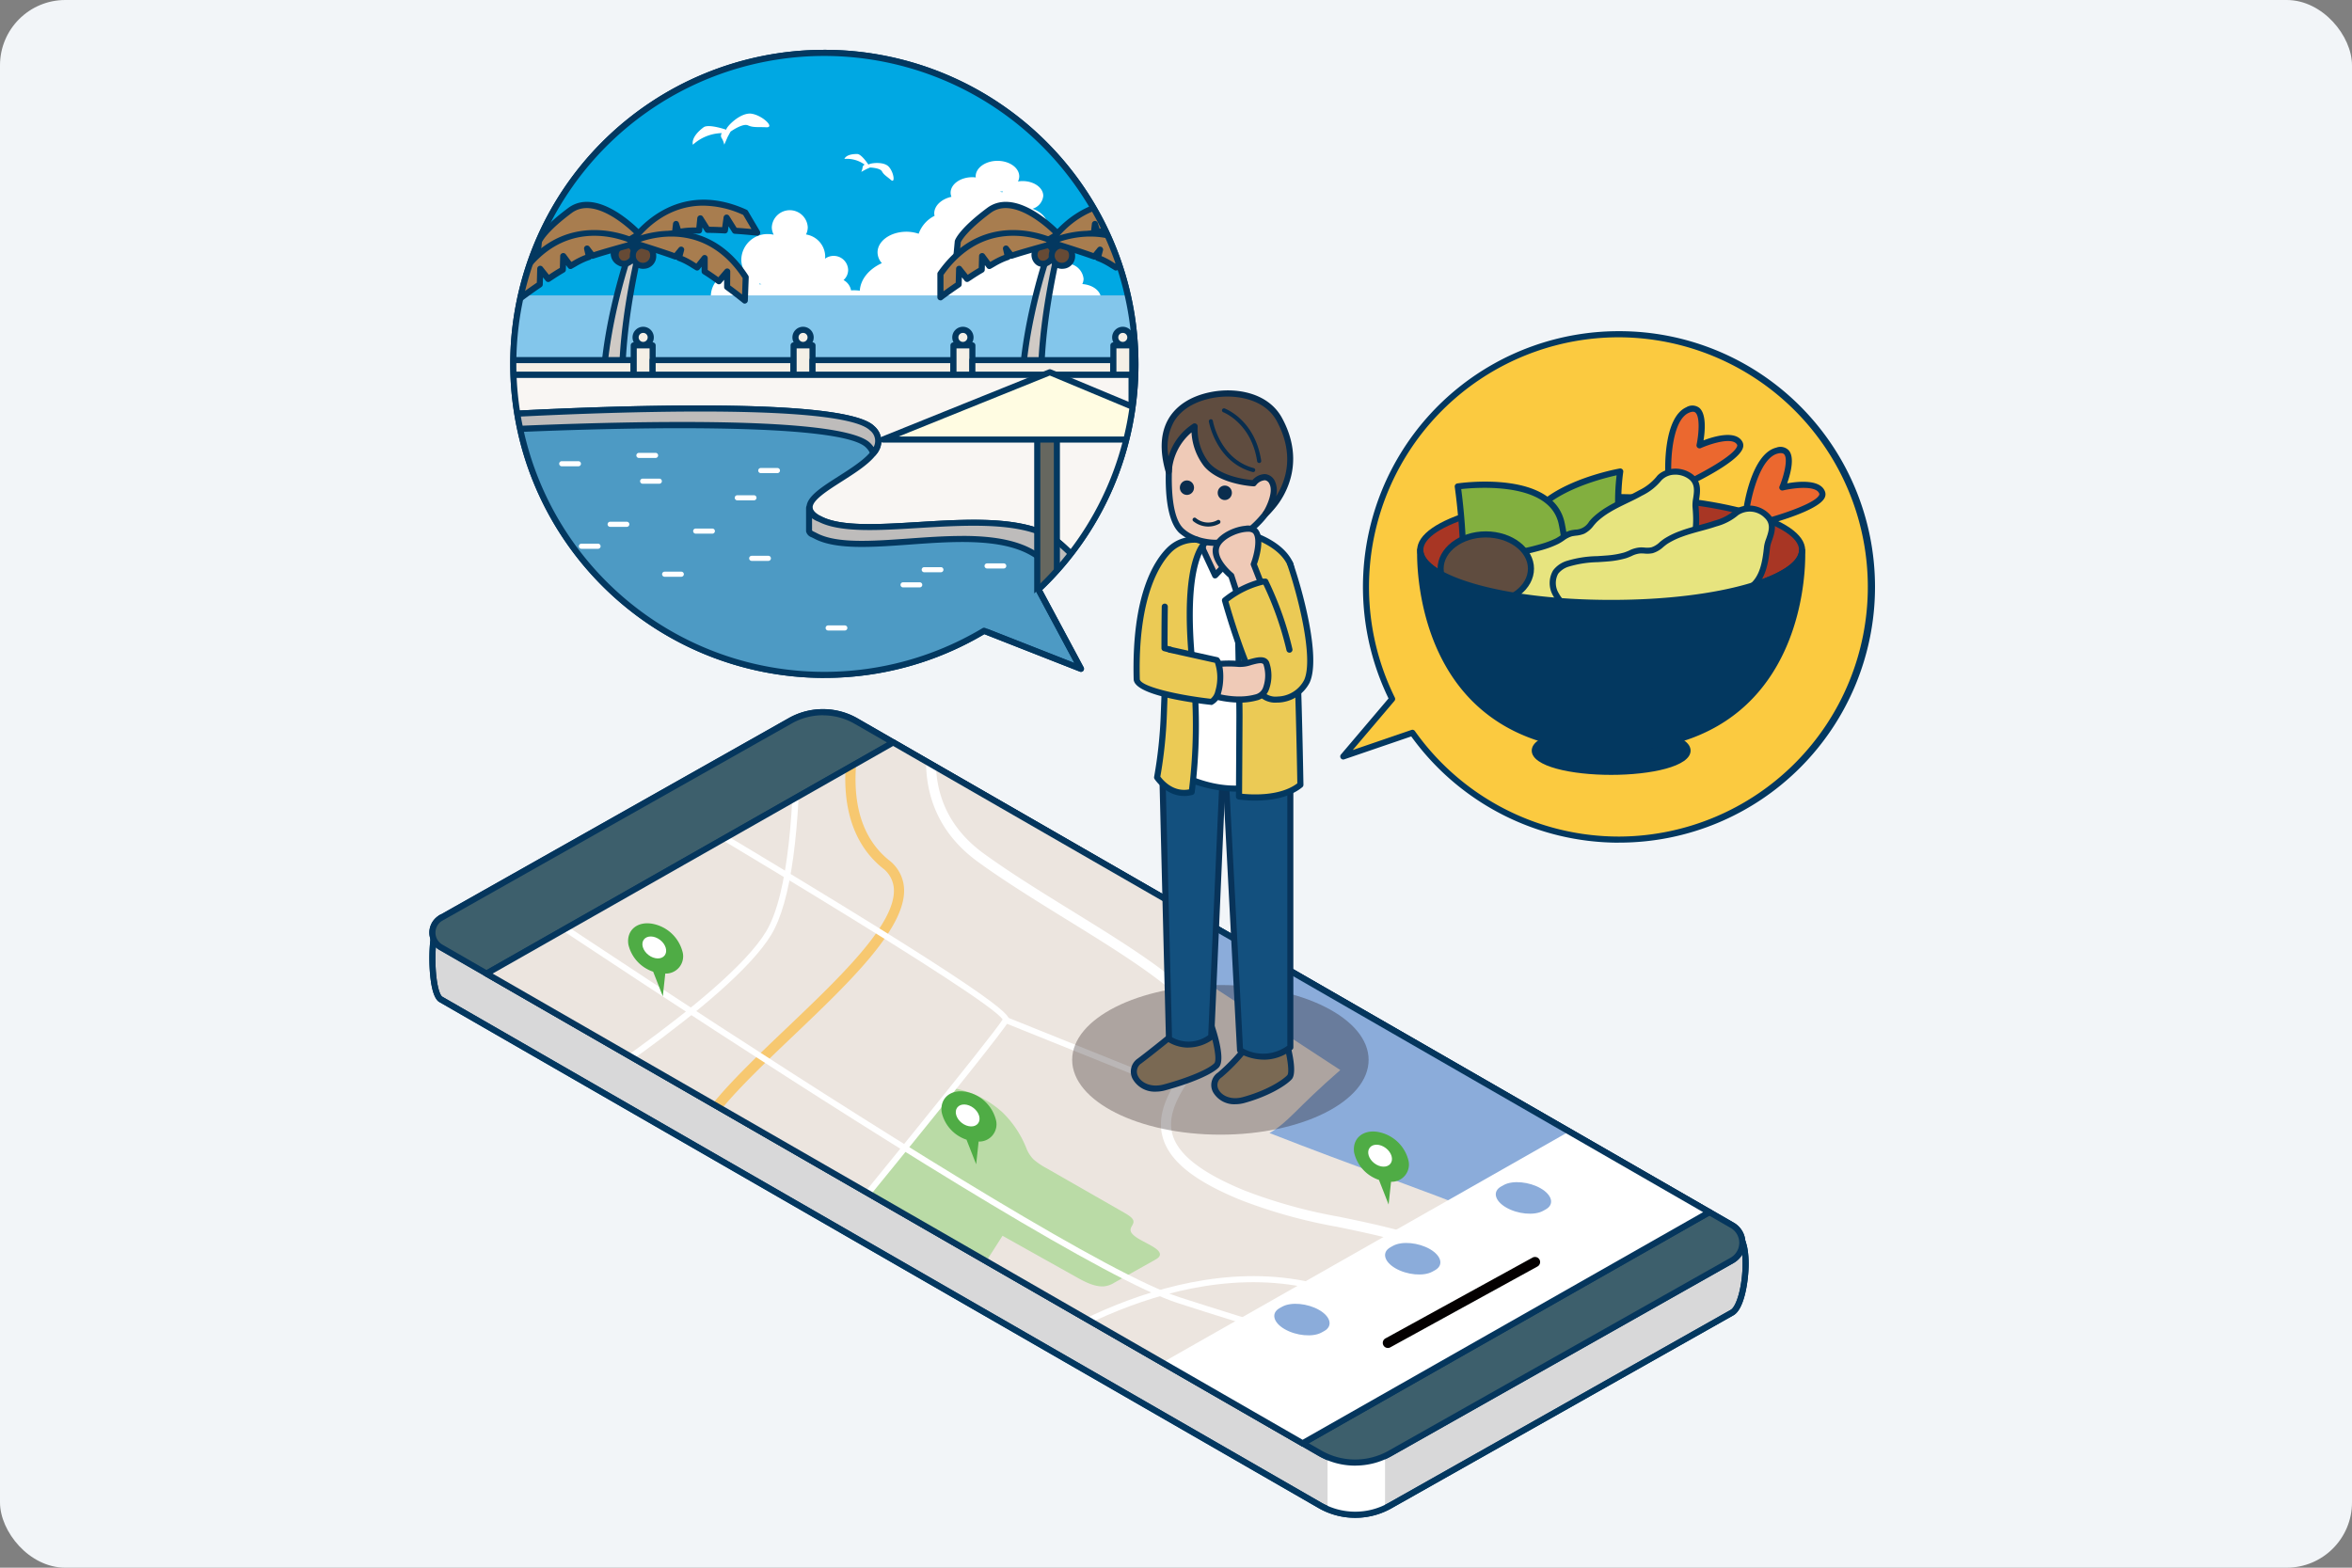 <svg xmlns="http://www.w3.org/2000/svg" xmlns:xlink="http://www.w3.org/1999/xlink" width="432" height="288" viewBox="0 0 432 288"><rect x="0" y="0" width="432" height="288" fill="#808080" stroke="none"/><defs><clipPath id="a"><rect width="432" height="288" rx="12" transform="translate(144 32)" fill="#f2f5f8"/></clipPath><clipPath id="b"><path d="M313.947,222.687,239.256,265.14,89.361,178.848l74.7-42.453Z" fill="none"/></clipPath><clipPath id="c"><path d="M330.372,224.658l-81.351,49.68L48.843,157l93.816-43.776Z" fill="none"/></clipPath><clipPath id="d"><circle cx="57.132" cy="57.132" r="57.132" transform="translate(94.284 9.72)" fill="none"/></clipPath></defs><g transform="translate(-144 -32)"><rect width="432" height="288" rx="12" transform="translate(144 32)" fill="#f2f5f8"/><g clip-path="url(#a)"><g transform="translate(144 32)"><rect width="432" height="288" fill="none"/><path d="M212.922,174.726a.4.4,0,0,1-.342-.216,1.155,1.155,0,0,0-.585-.666.36.36,0,0,0-.279.018.388.388,0,0,1-.513-.126.363.363,0,0,1,.108-.5,1.06,1.06,0,0,1,.873-.108,1.791,1.791,0,0,1,1.062,1.071.373.373,0,0,1-.18.5.353.353,0,0,1-.162.036Z" fill="#033860"/><path d="M319.212,227c2.493,1.431,1.422,12.726-1.08,14.139l-62.847,35.478a12.988,12.988,0,0,1-12.852-.054L80.973,183.609c-2.088-1.2-2.07-13.788.027-14.976l238.212,58.374Z" fill="#d8d8d9"/><path d="M248.913,278.838a13.521,13.521,0,0,1-6.75-1.8L80.7,184.086c-1.773-1.026-1.836-6.912-1.836-8.082,0-1.6.162-6.9,1.863-7.866a.534.534,0,0,1,.4-.054l238.212,58.374a.413.413,0,0,1,.144.063c1.494.864,1.7,3.942,1.7,5.706-.009,3.033-.774,8.271-2.781,9.4L255.564,277.1A13.517,13.517,0,0,1,248.913,278.838ZM81.135,169.236c-.576.648-1.134,3.2-1.152,6.768-.018,3.978.639,6.741,1.278,7.11l161.46,92.952a12.472,12.472,0,0,0,12.294.054l62.847-35.478c1.161-.657,2.2-4.59,2.2-8.424.009-2.9-.558-4.329-1.08-4.7L81.126,169.236Z" fill="#033860"/><path d="M242.433,266.976,80.973,174.024A3.1,3.1,0,0,1,81,168.633l64.17-36.225a12.148,12.148,0,0,1,12.051.054l160.947,92.655a3.708,3.708,0,0,1-.027,6.444l-62.847,35.478a12.988,12.988,0,0,1-12.852-.054Z" fill="#7fb7cc"/><path d="M248.913,269.253a13.521,13.521,0,0,1-6.75-1.8L80.7,174.5a3.669,3.669,0,0,1,.027-6.372L144.9,131.9a12.782,12.782,0,0,1,12.6.054l160.947,92.655a4.267,4.267,0,0,1-.027,7.416l-62.847,35.478a13.517,13.517,0,0,1-6.651,1.737ZM151.155,131.4a11.573,11.573,0,0,0-5.706,1.494l-64.17,36.225a2.54,2.54,0,0,0-.018,4.419l161.46,92.952h0a12.472,12.472,0,0,0,12.294.054l62.847-35.478a3.15,3.15,0,0,0,.027-5.472L156.942,132.939a11.611,11.611,0,0,0-5.787-1.539Z" fill="#05365d"/><path d="M243.837,232.029v44.919a12.964,12.964,0,0,0,10.557-.252V232.029Z" fill="#fff"/><path d="M248.913,278.838a13.521,13.521,0,0,1-6.75-1.8L80.7,184.086c-1.773-1.026-1.836-6.912-1.836-8.082,0-1.6.162-6.9,1.863-7.866a.534.534,0,0,1,.4-.054l238.212,58.374a.413.413,0,0,1,.144.063c1.494.864,1.7,3.942,1.7,5.706-.009,3.033-.774,8.271-2.781,9.4L255.564,277.1A13.517,13.517,0,0,1,248.913,278.838ZM81.135,169.236c-.576.648-1.134,3.2-1.152,6.768-.018,3.978.639,6.741,1.278,7.11l161.46,92.952a12.472,12.472,0,0,0,12.294.054l62.847-35.478c1.161-.657,2.2-4.59,2.2-8.424.009-2.9-.558-4.329-1.08-4.7L81.126,169.236Z" fill="#033860"/><path d="M164.061,136.4l-74.7,42.453L239.256,265.14l74.691-42.453Z" fill="#7fb7cc"/><path d="M239.256,265.707a.613.613,0,0,1-.279-.072L89.082,179.343a.563.563,0,0,1,0-.972l74.7-42.453a.561.561,0,0,1,.558,0l149.9,86.292a.563.563,0,0,1,0,.972l-74.7,42.453A.613.613,0,0,1,239.256,265.707Zm-148.77-86.85L239.256,264.5l73.566-41.814-148.77-85.644L90.486,178.857Z" fill="#05365d"/><path d="M255.285,267.03l62.847-35.478a3.708,3.708,0,0,0,.027-6.444l-4.212-2.421-74.7,42.453,3.177,1.827a12.966,12.966,0,0,0,12.852.054Z" fill="#3d5f6c"/><path d="M248.913,269.253a13.521,13.521,0,0,1-6.75-1.8l-3.186-1.836a.563.563,0,0,1,0-.972l74.7-42.453a.561.561,0,0,1,.558,0l4.212,2.421a4.267,4.267,0,0,1-.027,7.416l-62.847,35.478a13.517,13.517,0,0,1-6.651,1.737Zm-8.532-4.113,2.331,1.341a12.472,12.472,0,0,0,12.294.054h0l62.847-35.478a3.15,3.15,0,0,0,.027-5.472l-3.933-2.259Z" fill="#05365d"/><path d="M157.221,132.453a12.192,12.192,0,0,0-12.051-.054L81,168.624a3.1,3.1,0,0,0-.027,5.391l8.388,4.824,74.7-42.453-6.84-3.942Z" fill="#3d5f6c"/><path d="M89.361,179.406a.612.612,0,0,1-.279-.072l-8.388-4.824a3.669,3.669,0,0,1,.027-6.372l64.17-36.225a12.782,12.782,0,0,1,12.6.054h0l6.84,3.942a.563.563,0,0,1,0,.972l-74.7,42.453a.612.612,0,0,1-.279.072ZM151.155,131.4a11.573,11.573,0,0,0-5.706,1.494l-64.17,36.225a2.54,2.54,0,0,0-.018,4.419l8.109,4.671L162.936,136.4l-5.994-3.447a11.611,11.611,0,0,0-5.787-1.539Z" fill="#05365d"/><g clip-path="url(#b)"><g clip-path="url(#c)"><path d="M330.372,224.658l-81.351,49.68L62.091,165.627l80.568-52.4Z" fill="#ece5df"/><path d="M233.172,208.152c3.519-2.007,4.77-4.41,13.005-11.574q-11.245-7.357-22.491-14.706c-1.521-.99-3.1-2.052-3.735-3.249-.981-1.872.675-3.4,1.179-5.094,1.287-4.392-5.292-9.549-12.177-13.131s-14.9-6.723-19.665-11.268-3.654-11.016,4.212-10.935c59.706,35.019,106.8,61.038,167.76,95.274-.027-.018-25.587,16.02-29.574,16.551-9.756,1.287-16.38-4.122-23.715-8.766-26.424-16.731-43.227-20.727-74.79-33.1Z" fill="#8bacda"/><path d="M163.719,214.461c4.041-4.743,8.082-9.495,11.079-14.616a18.387,18.387,0,0,1,9.333,4.509,18.81,18.81,0,0,1,4.356,6.516,6.277,6.277,0,0,0,1.305,2.088,12.752,12.752,0,0,0,2.484,1.683q7.074,4.05,14.139,8.1c.747.423,1.548.909,1.737,1.458.234.684-.585,1.179-.495,1.845.225,1.719,5.742,2.943,5.373,4.554-.09.4-.549.657-.99.909q-3.686,2.065-7.362,4.131a4.4,4.4,0,0,1-1.89.675c-1.62.135-3.411-.756-4.86-1.566q-6.9-3.861-13.788-7.722c-1.107,1.728-2.214,3.465-3.33,5.193a77.259,77.259,0,0,1-16.272-9.423c-1.485-1.143-4.311-2.646-4.383-3.978-.072-1.431,2.592-3.213,3.564-4.347Z" fill="#badba6"/><path d="M308.466,253.953c-32.94-22.374-48.834-25.668-62.865-28.575a94.965,94.965,0,0,1-17.622-4.887c-8.694-3.537-13.284-7.254-14.454-11.682-1.359-5.139,2.2-10.224,6.633-15.876a3.974,3.974,0,0,0,.882-3.312c-1.035-5.814-13.275-13.374-25.11-20.682-5.643-3.483-11.475-7.092-16.326-10.62-18.216-13.266-4.707-36.09-4.572-36.315l1.593.963a38.283,38.283,0,0,0-4.374,12.411c-1.431,9.1,1.413,16.308,8.442,21.429,4.8,3.492,10.6,7.074,16.209,10.539,12.744,7.875,24.786,15.309,25.965,21.942a5.85,5.85,0,0,1-1.251,4.788c-4.122,5.247-7.434,9.936-6.291,14.238,1,3.762,5.364,7.173,13.356,10.431a93.385,93.385,0,0,0,17.3,4.788c14.2,2.943,30.294,6.273,63.54,28.854l-1.053,1.539Z" fill="#fff"/><path d="M126.432,214.56c-2.5-6.111,7.47-15.615,18.036-25.677,9.819-9.36,19.98-19.035,19.719-25.488a5.162,5.162,0,0,0-2.1-3.933c-6.228-5.049-8.253-13.725-5.85-25.11a68.526,68.526,0,0,1,5.445-15.606l1.656.855c-.144.27-13.833,27.261-.072,38.412a7.013,7.013,0,0,1,2.79,5.31c.288,7.3-10.179,17.271-20.295,26.919-9.639,9.189-19.611,18.684-17.6,23.616l-1.728.711Z" fill="#f7c870"/><path d="M299.43,264.357c-.576-.171-57.888-16.776-83.151-24.984-25.335-8.226-150.57-93.7-151.83-94.554l.63-.927c1.26.864,126.369,86.238,151.551,94.419,25.254,8.2,82.539,24.8,83.115,24.966Z" fill="#fff"/><rect width="62.523" height="1.116" transform="matrix(0.716, -0.698, 0.698, 0.716, 230.44, 278.75)" fill="#fff"/><path d="M143.154,240.03l-.864-.711c13.734-16.74,39.807-48.726,41.868-52.029-2.313-3.852-57.537-36.873-94.482-58.347l.558-.972c.243.144,24.354,14.166,47.979,28.368,48.231,29.007,47.5,30.393,47.016,31.32-1.557,2.961-40.428,50.355-42.084,52.371Z" fill="#fff"/><rect width="1.116" height="34.227" transform="translate(184.538 187.914) rotate(-68.08)" fill="#fff"/><path d="M99.675,205.749l-.594-.945c.342-.216,34.281-21.492,41.616-33.651,8.388-13.9,4.005-65.592,3.96-66.114l1.116-.1c.009.135,1.134,13.248,1.2,27.936.081,19.791-1.7,32.859-5.319,38.853C134.181,184.113,101.079,204.876,99.675,205.749Z" fill="#fff"/><path d="M67.617,181.962,67.05,181c2.4-1.422,53.928-38.106,60.4-42.7L97.542,118.161l.63-.927,31.248,21.042-.657.468c-2.385,1.7-58.536,41.688-61.137,43.227Z" fill="#fff"/><path d="M305.037,259.983c-.315-.126-31.86-12.825-60.282-22.167-28.152-9.243-57.555,12.8-57.843,13.023l-.675-.891c.3-.225,30.159-22.626,58.878-13.194,28.458,9.342,60.039,22.059,60.354,22.194l-.414,1.035Z" fill="#fff"/><path d="M139.77,136.161c-2.6-1.557-6.309-1.863-8.289-.693s-1.476,3.375,1.125,4.932a9.7,9.7,0,0,0,7.281,1.044l5.247,2.187L141.48,140.5c1.1-1.224.522-3-1.71-4.329Z" fill="#4fac45"/><ellipse cx="1.44" cy="2.61" rx="1.44" ry="2.61" transform="translate(133.339 139.102) rotate(-76.69)" fill="#fff"/><path d="M258.723,213.309a7.041,7.041,0,0,0-5.7-5.373c-2.763-.432-4.689,1.287-4.3,3.825a6.909,6.909,0,0,0,4.554,5l1.773,4.518.45-4.176A3.171,3.171,0,0,0,258.723,213.309Z" fill="#4fac45"/><ellipse cx="1.746" cy="2.403" rx="1.746" ry="2.403" transform="matrix(0.61, -0.793, 0.793, 0.61, 250.516, 212.229)" fill="#fff"/><path d="M182.97,205.92a7.041,7.041,0,0,0-5.7-5.373c-2.763-.432-4.689,1.287-4.3,3.825a6.909,6.909,0,0,0,4.554,5l1.773,4.518.45-4.176A3.171,3.171,0,0,0,182.97,205.92Z" fill="#4fac45"/><ellipse cx="1.746" cy="2.403" rx="1.746" ry="2.403" transform="matrix(0.61, -0.793, 0.793, 0.61, 174.764, 204.838)" fill="#fff"/><path d="M125.415,175.059a7.041,7.041,0,0,0-5.7-5.373c-2.763-.432-4.689,1.287-4.3,3.825a6.909,6.909,0,0,0,4.554,5l1.773,4.518.45-4.176A3.171,3.171,0,0,0,125.415,175.059Z" fill="#4fac45"/><ellipse cx="1.746" cy="2.403" rx="1.746" ry="2.403" transform="matrix(0.61, -0.793, 0.793, 0.61, 117.204, 173.975)" fill="#fff"/></g></g><path d="M246.717,138.978,255.7,128.4a46.527,46.527,0,1,1,3.717,6.219l-12.7,4.347Z" fill="#fbca40"/><path d="M297.315,154.809a47.069,47.069,0,0,1-38.106-19.521L246.9,139.5a.543.543,0,0,1-.639-.216.567.567,0,0,1,.036-.675l8.739-10.3A46.988,46.988,0,0,1,297.126,60.84h.189a46.98,46.98,0,0,1,.189,93.96h-.189Zm-37.9-20.745a.555.555,0,0,1,.459.234,45.934,45.934,0,0,0,37.44,19.386h.18a45.86,45.86,0,0,0-.18-91.719h-.189a45.872,45.872,0,0,0-40.932,66.186.564.564,0,0,1-.072.612l-7.659,9.027,10.773-3.69a.624.624,0,0,1,.18-.027Z" fill="#033860"/><ellipse cx="35.073" cy="9.729" rx="35.073" ry="9.729" transform="translate(260.856 91.314)" fill="#a83624"/><path d="M295.929,111.33c-19.98,0-35.631-4.518-35.631-10.287s15.651-10.287,35.631-10.287,35.631,4.518,35.631,10.287S315.909,111.33,295.929,111.33Zm0-19.458c-20.646,0-34.506,4.743-34.506,9.171s13.869,9.171,34.506,9.171,34.515-4.743,34.515-9.171S316.575,91.872,295.929,91.872Z" fill="#033860"/><path d="M292.833,109.656s8.415-.117,5.661-8.5c-2.205-6.723-.909-14.535-.909-14.535S279.4,89.883,280.17,99.441,283,110.835,292.833,109.656Z" fill="#82af3f"/><path d="M288.45,110.529c-2.4,0-4.32-.4-5.7-1.521-2.115-1.728-2.763-4.923-3.132-9.522-.8-9.954,17.109-13.284,17.874-13.419a.564.564,0,0,1,.495.153.579.579,0,0,1,.162.486c-.009.072-1.242,7.758.891,14.274.891,2.727.756,4.932-.405,6.561-1.791,2.511-5.355,2.673-5.751,2.682a39.012,39.012,0,0,1-4.428.315Zm8.478-23.211c-3.384.747-16.821,4.212-16.191,12.069.405,5.022,1.17,7.47,2.727,8.748,1.593,1.3,4.2,1.575,9.306.963h.054c.036,0,3.366-.081,4.9-2.223.936-1.323,1.026-3.186.252-5.553C296.136,95.724,296.658,89.5,296.928,87.318Z" fill="#033860"/><path d="M276.606,111.546s-7.8,2.232-7.8-6.606a112,112,0,0,0-1.053-15.57s17.19-2.538,19.1,6.858-.468,13.725-10.251,15.327Z" fill="#82af3f"/><path d="M274.563,112.356a6.393,6.393,0,0,1-3.87-1.17c-1.62-1.224-2.448-3.33-2.448-6.246A113.2,113.2,0,0,0,267.2,89.451a.563.563,0,0,1,.1-.414.588.588,0,0,1,.369-.225c.72-.108,17.739-2.511,19.728,7.3,1.071,5.247.774,8.7-.963,11.214-1.683,2.439-4.77,3.96-9.711,4.77A8.737,8.737,0,0,1,274.563,112.356Zm-6.174-22.509a116.855,116.855,0,0,1,.972,15.084c0,2.547.675,4.347,2,5.346,2.052,1.557,5.058.729,5.094.72a.167.167,0,0,0,.063-.018c4.644-.756,7.5-2.124,9-4.3,1.548-2.241,1.791-5.427.783-10.35-1.6-7.857-15.012-6.8-17.919-6.48Z" fill="#033860"/><path d="M306.423,86.814s-.441-9.693,3.528-11.484,2.214,6.48,2.214,6.48,6.057-2.736,7.38-.387-10.521,7.767-10.521,7.767l-2.6-2.376Z" fill="#eb682f"/><path d="M309.024,89.748a.6.6,0,0,1-.378-.144l-2.6-2.376a.579.579,0,0,1-.18-.387c-.018-.414-.4-10.1,3.861-12.024a2.133,2.133,0,0,1,2.358.081c1.359,1.1,1.089,4.266.81,6,1.908-.729,5.913-1.926,7.128.243a1.45,1.45,0,0,1,.09,1.179c-.891,2.736-9.846,6.9-10.863,7.371a.525.525,0,0,1-.234.054Zm-2.043-3.186,2.151,1.962c3.7-1.728,9.387-4.887,9.927-6.543a.348.348,0,0,0,0-.288c-.873-1.548-5.211-.027-6.66.63a.575.575,0,0,1-.585-.072.559.559,0,0,1-.2-.549c.432-2.034.648-5.22-.234-5.922-.252-.207-.657-.18-1.2.063-2.889,1.305-3.294,7.965-3.213,10.719Z" fill="#033860"/><path d="M310.329,87.426a4.374,4.374,0,0,0-5.634.5,10.017,10.017,0,0,1-3.384,2.637c-1.926,1.089-4.005,1.9-5.9,3.06a14.39,14.39,0,0,0-2.457,1.827c-.72.693-1.233,1.647-2.178,2.079a9.866,9.866,0,0,1-2.133.441,10.985,10.985,0,0,0-2.628,1.431,16.831,16.831,0,0,1-3.177,1.17c-2.277.639-4.662,1.044-6.741,2.223a4.483,4.483,0,0,0-2,1.962,4.064,4.064,0,0,0,.846,4.077c2.646,3.24,7.506,3.294,11.259,2.529,2.232-.459,4.41-1.161,6.651-1.593,2.52-.477,5.292-.153,7.605-1.458,1.746-.99,2.7-2.817,4.194-4.086,1.584-1.341,3.762-1.809,5.2-3.33,1.9-2.007,1.791-5.121,1.566-7.884-.117-1.431,1.2-4.1-1.089-5.58Z" fill="#e7e47f"/><path d="M282.393,112.311c-2.682,0-5.85-.63-7.884-3.123a4.626,4.626,0,0,1-.927-4.662,4.9,4.9,0,0,1,2.232-2.214,20.915,20.915,0,0,1,5.256-1.854c.54-.135,1.08-.27,1.611-.423a17.161,17.161,0,0,0,3.078-1.125,9.067,9.067,0,0,0,.864-.54,5.344,5.344,0,0,1,1.908-.945c.261-.054.531-.09.8-.126a2.967,2.967,0,0,0,2.538-1.467,8.244,8.244,0,0,1,.7-.774,15.18,15.18,0,0,1,2.556-1.908c1.071-.657,2.205-1.206,3.3-1.737.864-.423,1.764-.855,2.61-1.332a9.545,9.545,0,0,0,3.2-2.475c.981-1.359,3.9-2.268,6.39-.648h0c1.98,1.287,1.683,3.3,1.458,4.77a5.948,5.948,0,0,0-.108,1.233c.234,2.889.324,6.156-1.719,8.307a10.389,10.389,0,0,1-2.97,1.98,11.9,11.9,0,0,0-2.277,1.386,15.178,15.178,0,0,0-1.566,1.647,10.351,10.351,0,0,1-2.718,2.5,12.374,12.374,0,0,1-5.274,1.233,24.128,24.128,0,0,0-2.5.288c-1.161.225-2.34.531-3.474.828-1.035.27-2.1.549-3.168.765a19.877,19.877,0,0,1-3.915.4Zm25.344-25.1a3.375,3.375,0,0,0-2.592,1.053,10.337,10.337,0,0,1-3.555,2.79c-.873.5-1.791.936-2.673,1.359-1.071.522-2.187,1.053-3.213,1.683a13.563,13.563,0,0,0-2.358,1.755c-.216.216-.414.45-.621.693a5.016,5.016,0,0,1-1.71,1.494,5.328,5.328,0,0,1-1.539.369c-.234.027-.477.063-.711.108a4.557,4.557,0,0,0-1.512.774,9.348,9.348,0,0,1-.972.6A17.568,17.568,0,0,1,283,101.106c-.54.153-1.089.288-1.638.432a19.914,19.914,0,0,0-4.977,1.737,3.889,3.889,0,0,0-1.764,1.7,3.554,3.554,0,0,0,.765,3.492c2.853,3.492,8.442,2.79,10.71,2.331,1.044-.216,2.088-.486,3.105-.756,1.152-.3,2.349-.612,3.546-.837a25.941,25.941,0,0,1,2.619-.306,11.489,11.489,0,0,0,4.815-1.089,9.519,9.519,0,0,0,2.421-2.25,15.645,15.645,0,0,1,1.692-1.773,12.633,12.633,0,0,1,2.493-1.53,9.513,9.513,0,0,0,2.664-1.755c1.728-1.818,1.647-4.68,1.413-7.452a6.833,6.833,0,0,1,.117-1.494c.207-1.359.414-2.772-.963-3.663h0a4.148,4.148,0,0,0-2.286-.693Z" fill="#033860"/><path d="M320.8,93.42s1.359-9.612,5.589-10.638.972,6.777.972,6.777,6.453-1.575,7.326.972-11.772,5.7-11.772,5.7Z" fill="#eb682f"/><path d="M322.92,96.786a.567.567,0,0,1-.45-.225l-2.115-2.808a.569.569,0,0,1-.108-.414c.054-.4,1.458-10,6.012-11.106a2.12,2.12,0,0,1,2.3.513c1.134,1.323.279,4.392-.306,6.048,2.007-.36,6.165-.8,6.966,1.557a1.432,1.432,0,0,1-.126,1.179c-1.377,2.52-10.953,4.968-12.033,5.238a.7.7,0,0,1-.135.018Zm-1.53-3.519,1.755,2.322c3.951-1.008,10.134-3.069,10.962-4.6a.333.333,0,0,0,.054-.279c-.576-1.683-5.112-.99-6.66-.612a.558.558,0,0,1-.648-.756c.8-1.917,1.593-5.013.864-5.868-.207-.243-.612-.3-1.188-.153-3.078.747-4.707,7.227-5.13,9.945Z" fill="#033860"/><path d="M324.522,94.743a4.376,4.376,0,0,0-5.634-.54,10.04,10.04,0,0,1-3.807,1.962c-2.1.711-4.293,1.125-6.363,1.917a14.172,14.172,0,0,0-2.754,1.341,8.893,8.893,0,0,1-2.52,1.647,9.768,9.768,0,0,1-2.178.036,11.056,11.056,0,0,0-2.844.918,16.824,16.824,0,0,1-3.339.567c-2.358.207-4.77.162-7.038.945a4.442,4.442,0,0,0-2.322,1.557,4.074,4.074,0,0,0,.081,4.167c2.007,3.672,6.768,4.617,10.593,4.554,2.277-.036,4.545-.333,6.831-.342,2.565,0,5.229.828,7.74-.036,1.9-.648,3.177-2.268,4.878-3.24,1.8-1.026,4.023-1.08,5.724-2.313,2.241-1.62,2.709-4.707,3-7.452.144-1.431,1.935-3.8-.045-5.688Z" fill="#e7e47f"/><path d="M308.367,114.39a25.256,25.256,0,0,1-2.619-.18,24.016,24.016,0,0,0-2.484-.171h-.027c-1.188,0-2.394.09-3.564.171-1.062.072-2.169.153-3.258.171-2.511.054-8.649-.351-11.1-4.851a4.612,4.612,0,0,1-.045-4.752,4.972,4.972,0,0,1,2.6-1.764,20.346,20.346,0,0,1,5.508-.846c.558-.036,1.116-.072,1.665-.117a16.266,16.266,0,0,0,3.231-.54,8.878,8.878,0,0,0,.945-.369,5.43,5.43,0,0,1,2.043-.576,6.142,6.142,0,0,1,.81.027,4.024,4.024,0,0,0,1.242-.045,3.974,3.974,0,0,0,1.521-.936,9.238,9.238,0,0,1,.828-.639,14.572,14.572,0,0,1,2.871-1.4c1.17-.45,2.394-.774,3.564-1.1.927-.252,1.89-.513,2.808-.828a9.51,9.51,0,0,0,3.6-1.836c1.215-1.161,4.248-1.512,6.4.54h0c1.71,1.629,1.044,3.555.558,4.959a6.591,6.591,0,0,0-.342,1.2c-.3,2.889-.819,6.111-3.222,7.848a10.491,10.491,0,0,1-3.276,1.4,11.515,11.515,0,0,0-2.5.945,14.65,14.65,0,0,0-1.845,1.332,10.342,10.342,0,0,1-3.132,1.953,8.568,8.568,0,0,1-2.79.414Zm-5.1-1.476a24.91,24.91,0,0,1,2.6.18,11.462,11.462,0,0,0,4.932-.18,9.41,9.41,0,0,0,2.79-1.764,15.316,15.316,0,0,1,1.989-1.431,12.708,12.708,0,0,1,2.736-1.053,9.208,9.208,0,0,0,2.934-1.233c2.025-1.467,2.475-4.293,2.763-7.056a6.624,6.624,0,0,1,.4-1.449c.45-1.3.918-2.646-.27-3.771h0a3.824,3.824,0,0,0-4.86-.54,10.293,10.293,0,0,1-4.014,2.088c-.954.324-1.935.594-2.88.846-1.152.315-2.34.639-3.465,1.062A13.78,13.78,0,0,0,306.27,99.9c-.252.171-.495.369-.738.567a5,5,0,0,1-1.953,1.152,4.927,4.927,0,0,1-1.575.072,6.3,6.3,0,0,0-.711-.018,4.453,4.453,0,0,0-1.629.486c-.342.144-.693.3-1.071.414a17.141,17.141,0,0,1-3.456.585c-.558.045-1.125.081-1.692.117a19.9,19.9,0,0,0-5.211.792,3.936,3.936,0,0,0-2.043,1.341,3.58,3.58,0,0,0,.108,3.582c2.16,3.96,7.776,4.311,10.1,4.266,1.062-.018,2.151-.09,3.2-.162,1.188-.081,2.421-.171,3.636-.171h.027Z" fill="#033860"/><ellipse cx="8.298" cy="6.291" rx="8.298" ry="6.291" transform="translate(264.6 98.181)" fill="#5f4c3f"/><path d="M272.9,111.33c-4.887,0-8.856-3.078-8.856-6.858s3.969-6.858,8.856-6.858,8.856,3.078,8.856,6.858S277.785,111.33,272.9,111.33Zm0-12.591c-4.266,0-7.74,2.574-7.74,5.733s3.474,5.733,7.74,5.733,7.74-2.574,7.74-5.733S277.164,98.739,272.9,98.739Z" fill="#03375e"/><ellipse cx="14.031" cy="3.888" rx="14.031" ry="3.888" transform="translate(281.898 134.019)" fill="#033860"/><path d="M295.929,142.353c-7.245,0-14.589-1.53-14.589-4.455s7.335-4.455,14.589-4.455,14.589,1.53,14.589,4.455S303.183,142.353,295.929,142.353Zm0-7.785c-8.343,0-13.464,1.944-13.464,3.33s5.121,3.33,13.464,3.33,13.464-1.944,13.464-3.33S304.272,134.568,295.929,134.568Z" fill="#033860"/><path d="M295.929,110.772c-19.368,0-35.073-4.356-35.073-9.729h0s-1.809,36.432,35.064,36.432,35.1-35.622,35.064-36.369c-.135,5.337-15.768,9.657-35.055,9.657Z" fill="#033860"/><path d="M295.92,138.033c-11.1,0-19.845-3.276-25.992-9.738-10.323-10.845-9.639-27.126-9.63-27.288a.562.562,0,0,1,.558-.531h.018a.553.553,0,0,1,.549.558c0,4.428,13.869,9.171,34.515,9.171s34.389-4.716,34.5-9.117a.565.565,0,0,1,.558-.549.606.606,0,0,1,.567.531c.027.666.612,16.515-9.666,27.261-6.147,6.426-14.877,9.684-25.956,9.684Zm-34.461-34.326c.261,4.95,1.728,15.876,9.27,23.805,5.931,6.237,14.409,9.4,25.2,9.4s19.224-3.141,25.155-9.342c7.659-8.01,9.09-18.963,9.324-23.886-3.96,4.437-17.721,7.641-34.47,7.641s-30.5-3.186-34.47-7.623Z" fill="#033860"/><path d="M313.947,222.687,239.256,265.14,213.363,250.4l74.7-42.453Z" fill="#fff"/><path d="M254.916,247.635a.921.921,0,0,1-.819-.486.935.935,0,0,1,.369-1.269l27.027-14.85a.934.934,0,1,1,.9,1.638l-27.027,14.85A.908.908,0,0,1,254.916,247.635Z" fill="#040000"/><path d="M243.216,244.53l-.486.27c-1.62.891-4.671.6-6.786-.63h0c-2.115-1.233-2.52-2.97-.9-3.861l.486-.27c1.62-.891,4.671-.6,6.786.63h0C244.431,241.9,244.836,243.639,243.216,244.53Z" fill="#8bacda"/><path d="M263.565,233.352l-.486.27c-1.62.891-4.671.6-6.786-.63h0c-2.115-1.233-2.52-2.97-.9-3.861l.486-.27c1.62-.891,4.671-.6,6.786.63h0c2.115,1.233,2.52,2.97.9,3.861Z" fill="#8bacda"/><path d="M283.9,222.183l-.486.27c-1.62.891-4.671.6-6.786-.63h0c-2.115-1.233-2.52-2.97-.9-3.861l.486-.27c1.62-.891,4.671-.6,6.786.63h0C285.12,219.555,285.525,221.292,283.9,222.183Z" fill="#8bacda"/><path d="M239.256,265.707a.613.613,0,0,1-.279-.072L89.082,179.343a.563.563,0,0,1,0-.972l74.7-42.453a.561.561,0,0,1,.558,0l149.9,86.292a.563.563,0,0,1,0,.972l-74.7,42.453A.613.613,0,0,1,239.256,265.707Zm-148.77-86.85L239.256,264.5l73.566-41.814-148.77-85.644L90.486,178.857Z" fill="#05365d"/><ellipse cx="27.225" cy="13.743" rx="27.225" ry="13.743" transform="translate(196.929 180.963)" fill="#190d0d" opacity="0.3"/><path d="M215.865,189.7s-3.843,3.177-6.543,5.2.1,6.075,4.572,4.86,8.424-2.862,9.558-4.059-.927-7.218-.927-7.218l-6.651,1.215Z" fill="#7a6953"/><path d="M212.3,200.547a4.643,4.643,0,0,1-4.275-2.358,2.888,2.888,0,0,1,.963-3.735c2.655-2,6.489-5.148,6.525-5.184a.541.541,0,0,1,.252-.117l6.651-1.215a.562.562,0,0,1,.63.369c.513,1.485,2.07,6.444.81,7.785-1.2,1.269-5.049,2.916-9.819,4.212A6.726,6.726,0,0,1,212.3,200.547Zm3.807-10.323c-.657.54-4.032,3.3-6.453,5.121a1.786,1.786,0,0,0-.63,2.349c.6,1.233,2.412,2.151,4.716,1.53,4.446-1.206,8.262-2.808,9.3-3.9.5-.54-.045-3.546-.9-6.2l-6.03,1.107Z" fill="#09335a"/><path d="M229.644,191.421a35.877,35.877,0,0,1-5.58,6.048c-2.565,1.926.09,5.778,4.347,4.617s7.362-3.051,8.442-4.185-.882-7.632-.882-7.632l-6.318,1.152Z" fill="#7a6953"/><path d="M226.89,202.86a4.47,4.47,0,0,1-4.1-2.25,2.762,2.762,0,0,1,.927-3.582,35.322,35.322,0,0,0,5.463-5.931.548.548,0,0,1,.351-.225l6.318-1.152a.556.556,0,0,1,.639.387c.477,1.6,1.953,6.912.756,8.181s-4.446,3.186-8.7,4.347a6.47,6.47,0,0,1-1.656.225Zm3.069-10.926a34.94,34.94,0,0,1-5.562,5.985,1.669,1.669,0,0,0-.594,2.2c.567,1.161,2.277,2.025,4.455,1.431,4.32-1.17,7.254-3.051,8.181-4.032.441-.468.036-3.429-.873-6.615l-5.607,1.026Z" fill="#09335a"/><path d="M213.39,137.9l1.323,52.965a6.7,6.7,0,0,0,7.749-.369l2.1-47.9" fill="#13507e"/><path d="M218.277,192.456a7.1,7.1,0,0,1-3.9-1.152.546.546,0,0,1-.225-.432l-1.323-52.965a.569.569,0,0,1,.549-.576h.018a.559.559,0,0,1,.558.549l1.314,52.668a6.128,6.128,0,0,0,6.651-.369l2.088-47.619a.541.541,0,0,1,.585-.531.561.561,0,0,1,.531.585l-2.1,47.9a.539.539,0,0,1-.243.432,7.857,7.857,0,0,1-4.509,1.5Z" fill="#083359"/><path d="M225.036,140.976l2.718,51.939a8.2,8.2,0,0,0,9.252-.531V139.509" fill="#13507e"/><path d="M232.146,194.67a9.515,9.515,0,0,1-4.689-1.278.551.551,0,0,1-.252-.441l-2.718-51.939a.559.559,0,0,1,1.116-.054l2.7,51.642a7.52,7.52,0,0,0,8.145-.486v-52.6a.547.547,0,0,1,.549-.558.561.561,0,0,1,.558.558v52.875a.533.533,0,0,1-.207.441,8.311,8.311,0,0,1-5.211,1.845Z" fill="#083359"/><path d="M227.628,98.631l8.091,26.523a74.37,74.37,0,0,1,.711,16.461s-7.875,7.506-21.51-.279l4.059-42.183,8.649-.531Z" fill="#fff"/><path d="M226.818,145.431a24.518,24.518,0,0,1-12.177-3.6.571.571,0,0,1-.279-.54l4.059-42.183a.567.567,0,0,1,.522-.5l8.649-.531a.548.548,0,0,1,.567.4l8.091,26.523a75.066,75.066,0,0,1,.729,16.677.524.524,0,0,1-.171.351,13.763,13.763,0,0,1-5.895,2.916,17.138,17.138,0,0,1-4.1.486Zm-11.3-4.392c5.31,2.961,10.521,3.942,15.075,2.844a13.493,13.493,0,0,0,5.3-2.52,74.374,74.374,0,0,0-.72-16.1l-7.947-26.028-7.731.468-3.978,41.346Z" fill="#033860"/><path d="M220.761,98.487l.2,2.448,2.232,4.77,5.175-5.445-.711-5.166Z" fill="#efcab7"/><path d="M223.191,106.263h-.09a.535.535,0,0,1-.414-.315l-2.223-4.77a.747.747,0,0,1-.054-.189l-.2-2.448a.566.566,0,0,1,.315-.549l6.894-3.393a.6.6,0,0,1,.513,0,.532.532,0,0,1,.288.414l.711,5.166a.536.536,0,0,1-.153.459l-5.175,5.445a.573.573,0,0,1-.4.171Zm-1.674-5.472,1.836,3.933,4.428-4.653L227.2,95.94l-5.85,2.88.162,1.971Z" fill="#06355c"/><path d="M222.03,99.162s-5.319,1.98-2.826,24.543a97.454,97.454,0,0,1-.306,21.771c-3.978,1.053-6.363-2.664-6.363-2.664a80.291,80.291,0,0,0,1.224-11.538c.369-9.963,1.116-29.169,2.943-30.843,2.826-2.592,5.319-1.269,5.319-1.269Z" fill="#ebca55"/><path d="M217.5,146.232c-3.4,0-5.409-3.078-5.436-3.114a.554.554,0,0,1-.081-.414,81.447,81.447,0,0,0,1.215-11.448c.765-20.853,1.665-29.9,3.123-31.23,3.087-2.826,5.85-1.413,5.958-1.35a.562.562,0,0,1-.054,1.017c-.108.054-4.842,2.592-2.484,23.967a99.037,99.037,0,0,1-.306,21.915.56.56,0,0,1-.414.459,5.949,5.949,0,0,1-1.539.207Zm-4.365-3.546c.486.657,2.367,2.889,5.256,2.331a98.107,98.107,0,0,0,.252-21.249c-1.89-17.1.639-22.617,2.187-24.363a4.676,4.676,0,0,0-3.744,1.44c-1.7,1.566-2.5,23.3-2.763,30.447a83.18,83.18,0,0,1-1.2,11.394Z" fill="#033860"/><path d="M227.628,97.578l-.54,4.311s.585,24.921.567,29.817c-.027,6.579-.081,14.607-.081,14.607s7.281,1.152,11.277-2.133c0,0-.63-37.953-1.9-40.662-2.124-4.518-9.324-5.949-9.324-5.949Z" fill="#ebca55"/><path d="M230.562,147.078a21.858,21.858,0,0,1-3.087-.207.554.554,0,0,1-.468-.558s.054-8.037.081-14.607c.018-4.833-.558-29.556-.567-29.808l.549-4.392a.558.558,0,0,1,.225-.387.581.581,0,0,1,.441-.1c.306.063,7.506,1.539,9.72,6.264,1.287,2.736,1.881,36.99,1.953,40.887a.559.559,0,0,1-.207.441c-2.484,2.043-6.084,2.466-8.64,2.466Zm-2.43-1.26c1.611.171,6.939.531,10.152-1.908-.252-15.21-.954-38.259-1.836-40.149-1.638-3.483-6.624-5.049-8.334-5.5l-.468,3.69c.009.162.594,24.9.576,29.754-.027,5.607-.072,12.267-.081,14.112Z" fill="#033860"/><path d="M214.965,82.521s-1.449,11.7,2.016,14.967c2.475,2.34,7.632,2.988,10.737,1.188a17.845,17.845,0,0,0,4.8-4.374s3-2.844,3.267-8.739C236.277,75.006,216.324,73.224,214.965,82.521Z" fill="#efcab7"/><path d="M223.4,100.278a10.132,10.132,0,0,1-6.8-2.376c-3.627-3.429-2.241-14.958-2.178-15.444v-.009c.747-5.1,6.417-6.921,11.376-6.435,5.274.513,10.836,3.726,10.557,9.585-.27,5.76-3.033,8.7-3.4,9.081a18.315,18.315,0,0,1-4.941,4.491,9.324,9.324,0,0,1-4.6,1.107ZM215.523,82.6c-.036.315-1.341,11.475,1.845,14.49,2.34,2.214,7.236,2.754,10.071,1.116a17.445,17.445,0,0,0,4.626-4.221.513.513,0,0,1,.063-.072c.027-.027,2.835-2.781,3.1-8.361.243-5.13-4.779-7.956-9.549-8.424-4.446-.432-9.513,1.1-10.161,5.472Z" fill="#06355c"/><ellipse cx="1.332" cy="1.305" rx="1.332" ry="1.305" transform="translate(223.636 91.844) rotate(-89.06)" fill="#0a2d4e"/><ellipse cx="1.332" cy="1.305" rx="1.332" ry="1.305" transform="translate(216.682 90.901) rotate(-89.06)" fill="#0a2d4e"/><path d="M221.931,96.732a4.375,4.375,0,0,1-2.736-.963.372.372,0,1,1,.459-.585,3.535,3.535,0,0,0,3.96.369.372.372,0,1,1,.351.657,4.268,4.268,0,0,1-2.052.522Z" fill="#072d4c"/><path d="M214.668,86.616a10.693,10.693,0,0,1,4.761-8.271,10.581,10.581,0,0,0,2.187,6.984c2.718,3.168,8.667,3.465,8.667,3.465,1.3-1.467,2.691-1.5,3.393-.117,1.071,2.1-1.161,5.643-1.161,5.643a13.811,13.811,0,0,0,2.448-17.3c-2.331-4.266-7.992-5.355-12.564-4.41-2.331.477-11.034,2.7-7.74,14.013" fill="#5f4c3f"/><path d="M232.515,94.869a.584.584,0,0,1-.369-.135.564.564,0,0,1-.108-.72c.576-.918,1.89-3.609,1.134-5.094a1.092,1.092,0,0,0-.819-.693,2.192,2.192,0,0,0-1.656.927.524.524,0,0,1-.45.189c-.252-.009-6.219-.351-9.063-3.654a11.088,11.088,0,0,1-2.331-6.255,10.358,10.358,0,0,0-3.636,7.227.566.566,0,0,1-.5.513.552.552,0,0,1-.594-.4c-1.17-4.023-.981-7.362.558-9.927,1.458-2.412,4.086-4.077,7.6-4.8,4.743-.972,10.647.1,13.167,4.689,3.042,5.553,2.178,10.143.927,13.023a14.689,14.689,0,0,1-3.5,4.968.561.561,0,0,1-.36.135Zm-.27-7.776a1.188,1.188,0,0,1,.252.018,2.24,2.24,0,0,1,1.674,1.3,4.218,4.218,0,0,1,.216,2.772c1.791-2.826,3.474-7.7.081-13.9-2.232-4.068-7.758-5-11.961-4.131-3.2.657-5.58,2.142-6.867,4.275a9.575,9.575,0,0,0-1.017,6.435,10.892,10.892,0,0,1,4.518-6.012.558.558,0,0,1,.837.522,10.03,10.03,0,0,0,2.052,6.579c2.223,2.592,6.885,3.15,8.019,3.249a3.176,3.176,0,0,1,2.2-1.107Z" fill="#082d4e"/><path d="M230.175,86.724a.534.534,0,0,1-.1-.009c-6.714-1.8-8.028-9.189-8.037-9.261a.374.374,0,0,1,.738-.126c.009.072,1.251,6.993,7.5,8.667a.376.376,0,0,1-.1.738Z" fill="#082d4e"/><path d="M231.273,85.059a.376.376,0,0,1-.369-.315c-1.053-7-6.165-8.991-6.219-9.009a.37.37,0,1,1,.261-.693c.225.081,5.58,2.16,6.7,9.594a.369.369,0,0,1-.315.423h-.054Z" fill="#082d4e"/><path d="M226.152,105.768s-4.077-3.276-2.475-5.886c1.332-2.169,5.868-3.465,6.894-2.3,1.413,1.611-.288,6.084-.288,6.084l2.5,6.39-4.869,1.125-1.755-5.409Z" fill="#efcab7"/><path d="M227.907,111.735a.559.559,0,0,1-.531-.387l-1.71-5.256c-.738-.63-4.149-3.762-2.475-6.507,1.017-1.665,3.609-2.826,5.535-2.988a2.609,2.609,0,0,1,2.25.6c1.449,1.656.252,5.445-.108,6.453l2.421,6.192a.535.535,0,0,1-.027.468.546.546,0,0,1-.369.288l-4.869,1.125a.791.791,0,0,1-.126.018Zm1.287-14.04a2.725,2.725,0,0,0-.369.018c-1.62.135-3.879,1.161-4.671,2.457-1.323,2.16,2.313,5.13,2.349,5.157a.65.65,0,0,1,.18.261l1.6,4.923,3.735-.864-2.259-5.787a.526.526,0,0,1,0-.4c.612-1.611,1.251-4.536.387-5.517a1.34,1.34,0,0,0-.954-.243Z" fill="#06355c"/><path d="M236.952,103.527c1.836,5.229,5.049,17.316,3.1,21.636-1.62,3.582-7.344,4.59-8.946,1.593-3.267-6.138-6.093-16.461-6.093-16.461a17.86,17.86,0,0,1,6.921-3.438" fill="#ebca55"/><path d="M234.495,129.078a4.189,4.189,0,0,1-3.9-2.061c-3.258-6.129-6.111-16.47-6.138-16.578a.57.57,0,0,1,.18-.576,18.339,18.339,0,0,1,7.182-3.564.558.558,0,1,1,.2,1.1,16.863,16.863,0,0,0-6.381,3.1c.531,1.872,3.087,10.611,5.949,15.993a3.172,3.172,0,0,0,3.078,1.467,5.659,5.659,0,0,0,4.869-3.024c1.845-4.068-1.305-16.056-3.114-21.222a.563.563,0,0,1,.342-.711.555.555,0,0,1,.711.342c1.584,4.518,5.229,17.3,3.078,22.05a6.769,6.769,0,0,1-5.85,3.681H234.5Z" fill="#033860"/><path d="M236.844,119.907a.559.559,0,0,1-.549-.441,59.352,59.352,0,0,0-4.383-12.366.557.557,0,1,1,1-.5,60.489,60.489,0,0,1,4.473,12.636.565.565,0,0,1-.432.666c-.036,0-.081.009-.117.009Z" fill="#033860"/><path d="M222.2,122.184a21.961,21.961,0,0,1,5.355-.207c1.53.216,4.284-1.539,5.013-.153.558,1.062.855,5.5-1.656,6.237-4.833,1.422-10.152-.972-10.152-.972l1.44-4.9Z" fill="#efcab7"/><path d="M227.574,129.078a19.039,19.039,0,0,1-7.038-1.476.557.557,0,0,1-.306-.666l1.44-4.9a.565.565,0,0,1,.45-.4,22.446,22.446,0,0,1,5.526-.207,5.747,5.747,0,0,0,1.917-.324c1.278-.351,2.862-.783,3.519.468a7.45,7.45,0,0,1-.027,5.157,3.114,3.114,0,0,1-1.962,1.881,12.456,12.456,0,0,1-3.492.477Zm-6.129-2.322c1.35.513,5.526,1.881,9.306.765A1.985,1.985,0,0,0,232,126.279a6.511,6.511,0,0,0,.063-4.2c-.216-.423-1.062-.225-2.223.09a6.333,6.333,0,0,1-2.367.351,20.526,20.526,0,0,0-4.833.153l-1.2,4.077Z" fill="#06355c"/><path d="M219.834,99.162a6.587,6.587,0,0,0-4.932,1.728c-3,2.862-6.489,9.792-6.12,23.877.072,2.673,13.68,4.167,13.68,4.167,1.863-.711,2.106-6.21,1.035-7.686l-8.577-1.908" fill="#ebca55"/><path d="M222.462,129.492H222.4c-3.3-.36-14.1-1.773-14.175-4.707-.4-15.525,3.771-21.888,6.3-24.3a7.071,7.071,0,0,1,5.382-1.881.557.557,0,0,1,.486.621.551.551,0,0,1-.621.486A6.047,6.047,0,0,0,215.3,101.3c-1.926,1.836-6.354,7.8-5.949,23.463.036,1.3,6.732,2.9,13.023,3.609a2.508,2.508,0,0,0,.855-1.449,8.594,8.594,0,0,0-.081-5.157l-8.352-1.854a.55.55,0,0,1-.423-.666.566.566,0,0,1,.666-.423l8.577,1.908a.558.558,0,0,1,.333.216c.9,1.242.927,4.356.351,6.3a3.162,3.162,0,0,1-1.638,2.232.513.513,0,0,1-.2.036Z" fill="#033860"/><path d="M214.92,119.907a.4.4,0,0,1-.144-.018l-1.035-.27a.559.559,0,0,1-.414-.54c0-.045,0-4.653.054-7.641a.553.553,0,0,1,.558-.549h.009a.555.555,0,0,1,.549.567c-.036,2.439-.045,5.976-.045,7.191l.612.162a.558.558,0,0,1-.144,1.1Z" fill="#033860"/><path d="M190.728,108.288a56.9,56.9,0,1,0-9.981,7.6l17.793,6.993-7.812-14.589Z" fill="#4d9ac4"/><path d="M151.416,124.542a57.695,57.695,0,1,1,57.69-57.7,57.162,57.162,0,0,1-17.685,41.544l7.614,14.211a.575.575,0,0,1-.072.639.558.558,0,0,1-.621.153L180.8,116.5a57.578,57.578,0,0,1-29.385,8.037Zm0-114.264A56.574,56.574,0,1,0,180.459,115.4a.537.537,0,0,1,.5-.036l16.38,6.435-7.092-13.239a.575.575,0,0,1,.108-.675A56.042,56.042,0,0,0,208,66.852a56.639,56.639,0,0,0-56.574-56.574Z" fill="#033860"/><g clip-path="url(#d)"><rect width="113.823" height="46.773" transform="translate(94.014 7.488)" fill="#00a8e3"/><path d="M202.23,54.882c0-1.413-1.512-2.565-3.438-2.7a2.364,2.364,0,0,0,.234-.954,3.142,3.142,0,0,0-2.331-2.718,2.24,2.24,0,0,0,.324-1.143c0-1.62-1.836-2.934-4.1-2.934a5.209,5.209,0,0,0-1.872.342,3.649,3.649,0,0,0-.4-.594A3.241,3.241,0,0,0,192.42,41.5c0-1.386-1.134-2.574-2.772-3.15a2.75,2.75,0,0,0,1.971-2.367c0-1.5-1.7-2.718-3.807-2.718a5.08,5.08,0,0,0-.837.072,2.111,2.111,0,0,0,.234-.927c0-1.584-1.791-2.862-4-2.862s-4.005,1.287-4.005,2.862a1.365,1.365,0,0,0,.027.189,4.828,4.828,0,0,0-.63-.045c-2.214,0-4,1.287-4,2.862a2.08,2.08,0,0,0,.153.738c-1.827.414-3.159,1.62-3.159,3.06a2.272,2.272,0,0,0,.063.432,5.87,5.87,0,0,0-2.925,3.294,7.174,7.174,0,0,0-2.241-.369c-2.934,0-5.31,1.7-5.31,3.8a3.027,3.027,0,0,0,.792,1.971c-2.349,1.08-3.915,2.934-4.05,5.058a8.03,8.03,0,0,0-1.044-.072c-3.15,0-5.706,1.827-5.706,4.086S153.72,61.5,156.87,61.5a6.127,6.127,0,0,0,5.211-2.421,11.483,11.483,0,0,0,4.689.981,11.826,11.826,0,0,0,3.87-.657,5.728,5.728,0,0,0,4.563,1.962,6.115,6.115,0,0,0,4.1-1.449,6.621,6.621,0,0,0,.738.054,4.432,4.432,0,0,0,4.176-2.232,6.705,6.705,0,0,0,3.015.693,5.926,5.926,0,0,0,4.374-1.71,4.289,4.289,0,0,0,1.116.378,2.559,2.559,0,0,0-.279,1.116c0,1.935,2.2,3.51,4.9,3.51s4.9-1.575,4.9-3.51a2.787,2.787,0,0,0-.675-1.746,2.234,2.234,0,0,0,.675-1.548ZM184.113,35.325c-.153-.045-.315-.072-.477-.108a5.375,5.375,0,0,0,.549-.072,1.387,1.387,0,0,0-.072.171Z" fill="#fff"/><path d="M161.289,56.178a.371.371,0,0,1-.081.018,3.91,3.91,0,0,0-3.771-2.691,3.869,3.869,0,0,0-1.08.162,2.7,2.7,0,0,0-1.422-2.214,2.487,2.487,0,0,0,.846-1.863,2.653,2.653,0,0,0-2.709-2.583,2.71,2.71,0,0,0-1.548.522,3.375,3.375,0,0,0,.045-.423,4.159,4.159,0,0,0-3.528-4.032,2.984,2.984,0,0,0,.324-1.314,3.307,3.307,0,0,0-6.606,0,3.017,3.017,0,0,0,.351,1.359A5.1,5.1,0,0,0,141.057,43a4.8,4.8,0,0,0-4.9,4.68,4.444,4.444,0,0,0,.747,2.457,4.953,4.953,0,0,0-4.95,1.08,4.43,4.43,0,0,0-1.269,4.275,3.336,3.336,0,0,0-2.142,3.078,3.431,3.431,0,0,0,3.51,3.348,3.507,3.507,0,0,0,3.267-2.142,2.768,2.768,0,0,0,3.366.081,4.358,4.358,0,0,0,1.683.342,4.439,4.439,0,0,0,1.386-.243,3.641,3.641,0,0,0,3.024,1.575,3.7,3.7,0,0,0,2.259-.774,4.307,4.307,0,0,0,2.952,1.161,4.178,4.178,0,0,0,4.005-2.835,4,4,0,0,0,4.824,1.737,3.083,3.083,0,0,0,2.493,1.3,2.964,2.964,0,1,0,0-5.922Zm-21.762-3.933c-.036-.054-.054-.117-.09-.171a4.268,4.268,0,0,0,.45.135,2.438,2.438,0,0,0-.36.036Z" fill="#fff"/><rect width="113.823" height="12.789" transform="translate(94.014 54.27)" fill="#83c6eb"/><path d="M115.551,46.521S109.773,63,110.889,75.942h3.879s-2.16-8.8,2.5-29.421h-1.728Z" fill="#d0cac5"/><path d="M114.777,76.509H110.9A.566.566,0,0,1,110.34,76c-1.116-12.915,4.635-29.493,4.689-29.655a.563.563,0,0,1,.531-.378h1.728a.588.588,0,0,1,.441.207.558.558,0,0,1,.108.477c-4.563,20.2-2.529,29.079-2.5,29.169a.568.568,0,0,1-.549.693Zm-3.366-1.116H114.1c-.4-2.421-1.305-11.2,2.484-28.305h-.621c-.828,2.484-5.373,16.785-4.545,28.305Z" fill="#033860"/><path d="M117.36,42.984s-7.6-8.109-12.681-4.311-5.7,5.7-5.7,5.7l-.261,2.763,8.712-3.276,7.938.342,1.989-1.206Z" fill="#a87d4f"/><path d="M98.721,47.682a.543.543,0,0,1-.342-.117.559.559,0,0,1-.216-.495l.261-2.763a.481.481,0,0,1,.027-.117c.072-.216.81-2.178,5.9-5.976,5.436-4.05,13.1,4.032,13.428,4.383a.54.54,0,0,1,.144.459.571.571,0,0,1-.261.4l-1.989,1.206a.608.608,0,0,1-.315.081l-7.821-.342-8.6,3.24a.484.484,0,0,1-.2.036Zm.81-3.186-.171,1.791,7.875-2.961a.591.591,0,0,1,.225-.036l7.767.342,1.233-.747c-1.71-1.647-7.524-6.687-11.448-3.762-4.374,3.258-5.337,5.076-5.481,5.382Z" fill="#033860"/><ellipse cx="1.854" cy="1.638" rx="1.854" ry="1.638" transform="matrix(0.521, -0.854, 0.854, 0.521, 112.424, 47.404)" fill="#664a35"/><path d="M114.6,49.032a2.045,2.045,0,0,1-1.071-.3,2.424,2.424,0,1,1,3.132-.918h0a2.557,2.557,0,0,1-1.4,1.116,2.135,2.135,0,0,1-.666.1Zm.369-3.6a1.351,1.351,0,0,0-1.107.675,1.2,1.2,0,0,0,.252,1.665.988.988,0,0,0,.819.081,1.429,1.429,0,0,0,.783-.621h0a1.2,1.2,0,0,0-.252-1.665.944.944,0,0,0-.486-.135Z" fill="#033860"/><ellipse cx="1.638" cy="1.854" rx="1.638" ry="1.854" transform="translate(116.694 45.099)" fill="#664a35"/><path d="M118.332,49.374a2.423,2.423,0,1,1,2.2-2.412A2.31,2.31,0,0,1,118.332,49.374Zm0-3.708a1.318,1.318,0,1,0,1.08,1.3A1.2,1.2,0,0,0,118.332,45.666Z" fill="#033860"/><path d="M101.124,53.181l2.187-1.422.063-2.214c-1.08.63-2.133,1.3-3.105,1.935l.855,1.71Z" fill="none"/><path d="M104.256,49.041l.387.954,1.755-.1,2.187-.9-.414-1.8c-.342.117-.648.234-.873.324a32.95,32.95,0,0,0-3.051,1.512Z" fill="none"/><path d="M100.692,51.237c.972-.639,1.6-1.062,2.682-1.692l.072-2.493,1.332,1.809a22.315,22.315,0,0,1,2.52-1.332c.225-.09.531-.207.873-.324l-.351-1.53,1,1.314c2.97-.972,8.2-2.367,8.2-2.367s-12.519-6.75-21.231,5.7v4.293s1.4-1.053,3.348-2.376l.081-2.853,1.476,1.854Z" fill="#a87d4f"/><path d="M95.8,55.17a.635.635,0,0,1-.252-.054.571.571,0,0,1-.315-.5V50.319a.53.53,0,0,1,.1-.324c8.892-12.708,21.825-5.94,21.951-5.868a.561.561,0,0,1-.126,1.035c-.054.009-5.238,1.4-8.163,2.358a.614.614,0,0,1-.36,0,.516.516,0,0,1-.279.216c-.333.117-.621.225-.837.315a14.3,14.3,0,0,0-1.737.891c-.216.126-.459.261-.729.414a.559.559,0,0,1-.72-.153l-.369-.5-.027.864a.549.549,0,0,1-.279.468c-.945.558-1.539.945-2.358,1.485l-.3.2a.569.569,0,0,1-.747-.117l-.522-.648-.036,1.314a.572.572,0,0,1-.243.45c-1.926,1.305-3.3,2.349-3.321,2.367a.581.581,0,0,1-.342.117Zm.558-4.671v3.006c.558-.405,1.332-.954,2.241-1.575l.072-2.565a.556.556,0,0,1,.99-.333l1.152,1.449c.666-.441,1.233-.81,2.016-1.269l.063-2.178a.548.548,0,0,1,.4-.522.565.565,0,0,1,.621.2l1.035,1.4c.1-.054.2-.108.288-.162A14.982,14.982,0,0,1,107.091,47c.126-.054.27-.108.432-.171l-.234-1.044a.552.552,0,0,1,.306-.63.559.559,0,0,1,.684.171l.756,1c1.944-.621,4.653-1.377,6.327-1.836-3.411-1.305-12.285-3.447-19,6Z" fill="#033860"/><path d="M133.146,42.327c-1.161-.054-1.926-.1-3.168-.1l-1.332-2.106-.225,2.232a21.682,21.682,0,0,0-2.844.135c-.243.036-.558.09-.918.162l-.477-1.494-.189,1.638c-3.051.675-8.262,2.124-8.262,2.124s7.362-12.168,21.177-5.877l2.178,3.7s-1.728-.2-4.086-.351l-1.512-2.412-.324,2.349Z" fill="#a87d4f"/><path d="M115.722,45.477a.567.567,0,0,1-.45-.225.573.573,0,0,1-.036-.63c.072-.126,7.785-12.519,21.888-6.093a.555.555,0,0,1,.252.225l2.178,3.7a.585.585,0,0,1-.009.594.553.553,0,0,1-.531.252c-.018,0-1.746-.2-4.059-.351a.561.561,0,0,1-.441-.261l-.7-1.116-.117.828a.548.548,0,0,1-.585.486l-.351-.018c-.981-.045-1.71-.081-2.79-.081h0a.578.578,0,0,1-.477-.261l-.468-.738-.063.621a.562.562,0,0,1-.54.5c-.315,0-.594.009-.846.018a13.023,13.023,0,0,0-1.944.117c-.234.036-.54.09-.882.162a.58.58,0,0,1-.351-.045.559.559,0,0,1-.306.18c-3.006.666-8.181,2.106-8.235,2.115a.446.446,0,0,1-.153.018Zm13.437-7.695c-6.318,0-10.377,4.059-12.069,6.174,1.674-.45,4.392-1.17,6.381-1.629l.144-1.242a.565.565,0,0,1,.5-.495.55.55,0,0,1,.585.387l.324,1.017c.171-.027.324-.054.459-.072a15.486,15.486,0,0,1,2.079-.126h.333l.18-1.737a.565.565,0,0,1,.432-.486.552.552,0,0,1,.6.243l1.161,1.845c.9,0,1.557.036,2.376.072l.261-1.836a.564.564,0,0,1,1.035-.216l1.359,2.169c1.1.072,2.043.153,2.727.225l-1.521-2.592a17.935,17.935,0,0,0-7.353-1.7Z" fill="#033860"/><path d="M132.039,51.678c-.954-.675-1.566-1.125-2.619-1.791V47.394l-1.377,1.755a22.582,22.582,0,0,0-2.475-1.422c-.225-.1-.522-.225-.864-.351l.4-1.521-1.044,1.278c-2.934-1.071-8.109-2.655-8.109-2.655s12.753-6.3,21.015,6.444l-.162,4.293s-1.35-1.1-3.258-2.5l.018-2.853-1.539,1.8Z" fill="#a87d4f"/><path d="M136.809,55.782a.559.559,0,0,1-.351-.126c-.018-.009-1.359-1.107-3.231-2.484a.547.547,0,0,1-.225-.459V51.4l-.531.63a.548.548,0,0,1-.747.09l-.3-.216c-.792-.567-1.368-.972-2.3-1.557a.578.578,0,0,1-.261-.477V49l-.378.486a.558.558,0,0,1-.729.135c-.261-.162-.5-.306-.711-.432a14.2,14.2,0,0,0-1.71-.954c-.216-.1-.5-.216-.828-.342a.518.518,0,0,1-.27-.225.551.551,0,0,1-.36-.009C121,46.6,115.857,45.027,115.8,45.009a.56.56,0,0,1-.4-.486.574.574,0,0,1,.306-.549c.135-.063,13.293-6.372,21.726,6.642a.587.587,0,0,1,.09.324l-.162,4.293a.579.579,0,0,1-.567.54Zm-2.691-3.339c.882.648,1.638,1.233,2.178,1.656l.108-3.006c-6.372-9.675-15.318-7.857-18.774-6.669,1.656.522,4.329,1.368,6.255,2.061l.792-.972a.558.558,0,0,1,.972.5l-.279,1.035c.162.063.306.126.423.18a14.639,14.639,0,0,1,1.836,1.026c.09.054.18.108.27.171l1.089-1.368a.555.555,0,0,1,.621-.18.572.572,0,0,1,.378.531v2.178c.747.486,1.305.882,1.953,1.341l1.206-1.413a.558.558,0,0,1,.621-.162.543.543,0,0,1,.36.531l-.018,2.565Z" fill="#033860"/><path d="M192.492,46.521S186.714,63,187.83,75.942h3.879s-2.16-8.8,2.5-29.421h-1.728Z" fill="#d0cac5"/><path d="M191.718,76.509h-3.879a.566.566,0,0,1-.558-.513c-1.116-12.915,4.635-29.493,4.689-29.655a.563.563,0,0,1,.531-.378h1.728a.588.588,0,0,1,.441.207.558.558,0,0,1,.108.477c-4.563,20.2-2.529,29.079-2.5,29.169a.568.568,0,0,1-.549.693Zm-3.366-1.116h2.691c-.4-2.421-1.3-11.2,2.484-28.305h-.621c-.828,2.484-5.373,16.785-4.545,28.305Z" fill="#033860"/><path d="M194.3,42.984s-7.6-8.109-12.681-4.311-5.7,5.7-5.7,5.7l-.261,2.763,8.712-3.276,7.938.342,1.989-1.206Z" fill="#a87d4f"/><path d="M175.662,47.682a.543.543,0,0,1-.342-.117.559.559,0,0,1-.216-.495l.261-2.763a.48.48,0,0,1,.027-.117c.072-.216.81-2.178,5.9-5.976,5.427-4.05,13.1,4.032,13.428,4.383a.54.54,0,0,1,.144.459.571.571,0,0,1-.261.4l-1.989,1.206a.608.608,0,0,1-.315.081l-7.821-.342-8.6,3.24a.484.484,0,0,1-.2.036Zm.81-3.186-.171,1.791,7.875-2.961a.591.591,0,0,1,.225-.036l7.767.342,1.233-.747c-1.71-1.647-7.524-6.687-11.448-3.762-4.374,3.258-5.337,5.076-5.481,5.382Z" fill="#033860"/><ellipse cx="1.854" cy="1.638" rx="1.854" ry="1.638" transform="matrix(0.521, -0.854, 0.854, 0.521, 189.358, 47.402)" fill="#664a35"/><path d="M191.538,49.032a2.045,2.045,0,0,1-1.071-.3,2.315,2.315,0,0,1-.621-3.2,2.557,2.557,0,0,1,1.4-1.116,2.069,2.069,0,0,1,1.728.2,2.315,2.315,0,0,1,.621,3.2h0a2.557,2.557,0,0,1-1.4,1.116,2.135,2.135,0,0,1-.666.1Zm.378-3.6a1.118,1.118,0,0,0-.333.054,1.429,1.429,0,0,0-.783.621,1.2,1.2,0,0,0,.252,1.665.988.988,0,0,0,.819.081,1.429,1.429,0,0,0,.783-.621h0a1.2,1.2,0,0,0-.252-1.665.92.92,0,0,0-.486-.135Z" fill="#033860"/><ellipse cx="1.638" cy="1.854" rx="1.638" ry="1.854" transform="translate(193.635 45.099)" fill="#664a35"/><path d="M195.273,49.374a2.423,2.423,0,1,1,2.2-2.412A2.31,2.31,0,0,1,195.273,49.374Zm0-3.708a1.318,1.318,0,1,0,1.08,1.3A1.2,1.2,0,0,0,195.273,45.666Z" fill="#033860"/><path d="M178.065,53.181l2.187-1.422.063-2.214c-1.08.63-2.133,1.3-3.1,1.935l.855,1.71Z" fill="none"/><path d="M181.2,49.041l.387.954,1.755-.1,2.187-.9-.414-1.8c-.342.117-.648.234-.873.324a32.951,32.951,0,0,0-3.051,1.512Z" fill="none"/><path d="M177.633,51.237c.972-.639,1.6-1.062,2.682-1.692l.072-2.493,1.332,1.809a22.315,22.315,0,0,1,2.52-1.332c.225-.09.531-.207.873-.324l-.351-1.53,1,1.314c2.97-.972,8.2-2.367,8.2-2.367s-12.519-6.75-21.231,5.7v4.293s1.4-1.053,3.348-2.376l.081-2.853,1.476,1.854Z" fill="#a87d4f"/><path d="M172.737,55.17a.635.635,0,0,1-.252-.054.571.571,0,0,1-.315-.5V50.319a.53.53,0,0,1,.1-.324c8.892-12.708,21.825-5.94,21.951-5.868a.561.561,0,0,1-.126,1.035c-.054.009-5.238,1.4-8.163,2.358a.613.613,0,0,1-.36,0,.516.516,0,0,1-.279.216c-.333.117-.621.225-.837.315a14.3,14.3,0,0,0-1.737.891c-.216.126-.45.261-.729.414a.559.559,0,0,1-.72-.153l-.369-.5-.027.864a.549.549,0,0,1-.279.468c-.954.558-1.548.945-2.367,1.485l-.288.189a.56.56,0,0,1-.747-.117l-.522-.648-.036,1.314a.572.572,0,0,1-.243.45c-1.926,1.305-3.3,2.349-3.321,2.367a.581.581,0,0,1-.342.117Zm.558-4.671v3.006c.558-.405,1.332-.954,2.241-1.575l.072-2.565a.556.556,0,0,1,.99-.333l1.152,1.449c.693-.45,1.233-.81,2.016-1.269l.063-2.178a.548.548,0,0,1,.4-.522.565.565,0,0,1,.621.2l1.035,1.4c.1-.054.189-.108.288-.162A14.983,14.983,0,0,1,184.032,47c.126-.054.27-.108.432-.171l-.234-1.044a.552.552,0,0,1,.306-.63.559.559,0,0,1,.684.171l.756,1c1.944-.621,4.653-1.377,6.327-1.836-3.411-1.305-12.285-3.447-19,6Z" fill="#033860"/><path d="M210.087,42.327c-1.161-.054-1.926-.1-3.168-.1l-1.332-2.106-.225,2.232a21.682,21.682,0,0,0-2.844.135c-.243.036-.558.09-.918.162l-.477-1.494-.189,1.638c-3.051.675-8.262,2.124-8.262,2.124s7.362-12.168,21.177-5.877l2.178,3.7s-1.728-.2-4.086-.351l-1.512-2.412-.324,2.349Z" fill="#a87d4f"/><path d="M192.663,45.477a.567.567,0,0,1-.45-.225.573.573,0,0,1-.036-.63c.072-.126,7.776-12.519,21.888-6.093a.555.555,0,0,1,.252.225l2.178,3.7a.585.585,0,0,1-.009.594.553.553,0,0,1-.531.252c-.018,0-1.746-.2-4.059-.351a.561.561,0,0,1-.441-.261l-.7-1.116-.117.828a.554.554,0,0,1-.585.486l-.351-.018c-.981-.045-1.71-.081-2.79-.081h0a.578.578,0,0,1-.477-.261l-.468-.738-.063.621a.562.562,0,0,1-.54.5c-.315,0-.594.009-.846.018a13.023,13.023,0,0,0-1.944.117c-.234.036-.54.09-.882.162a.58.58,0,0,1-.351-.045.559.559,0,0,1-.306.18c-3.006.666-8.181,2.106-8.235,2.115a.446.446,0,0,1-.153.018ZM206.1,37.782c-6.318,0-10.377,4.059-12.069,6.174,1.674-.45,4.392-1.17,6.381-1.629l.144-1.242a.565.565,0,0,1,.5-.495.55.55,0,0,1,.585.387l.324,1.017c.171-.027.324-.054.459-.072a15.486,15.486,0,0,1,2.079-.126h.333l.18-1.737a.565.565,0,0,1,.432-.486.552.552,0,0,1,.6.243l1.161,1.845c.9,0,1.557.036,2.376.072l.261-1.836a.555.555,0,0,1,.441-.468.563.563,0,0,1,.594.252l1.359,2.169c1.1.072,2.043.153,2.727.225l-1.521-2.592a17.935,17.935,0,0,0-7.353-1.7Z" fill="#033860"/><path d="M208.98,51.678c-.954-.675-1.566-1.125-2.619-1.791V47.394l-1.377,1.755a22.582,22.582,0,0,0-2.475-1.422c-.225-.1-.522-.225-.864-.351l.4-1.521-1.044,1.278c-2.934-1.071-8.109-2.655-8.109-2.655s12.753-6.3,21.015,6.444l-.162,4.293s-1.35-1.1-3.258-2.5l.018-2.853-1.539,1.8Z" fill="#a87d4f"/><path d="M213.75,55.782a.559.559,0,0,1-.351-.126c-.018-.009-1.359-1.107-3.231-2.484a.547.547,0,0,1-.225-.459V51.4l-.531.63a.548.548,0,0,1-.747.09l-.306-.216c-.792-.567-1.368-.972-2.3-1.557a.567.567,0,0,1-.261-.477V49l-.387.486a.558.558,0,0,1-.729.135c-.261-.162-.495-.306-.711-.432a14.2,14.2,0,0,0-1.71-.954c-.216-.1-.5-.216-.828-.342a.518.518,0,0,1-.27-.225.55.55,0,0,1-.36-.009c-2.889-1.053-8.028-2.628-8.082-2.646a.56.56,0,0,1-.4-.486.574.574,0,0,1,.306-.549c.135-.063,13.293-6.372,21.726,6.642a.588.588,0,0,1,.09.324l-.162,4.293a.579.579,0,0,1-.567.54Zm-2.691-3.339c.882.648,1.638,1.233,2.178,1.656l.108-3.006c-6.372-9.675-15.327-7.857-18.774-6.669,1.656.522,4.329,1.368,6.255,2.061l.792-.972a.558.558,0,0,1,.972.5l-.279,1.035c.162.063.306.126.423.18a14.639,14.639,0,0,1,1.836,1.026c.09.054.18.108.27.171l1.089-1.368a.555.555,0,0,1,.621-.18.563.563,0,0,1,.378.531v2.178c.747.486,1.3.882,1.953,1.341l1.206-1.413a.562.562,0,0,1,.621-.162.543.543,0,0,1,.36.531l-.018,2.565Z" fill="#033860"/><rect width="25.857" height="2.709" transform="translate(90.504 66.15)" fill="#f4efe6"/><path d="M116.361,69.426H90.5a.561.561,0,0,1-.558-.558V66.159A.561.561,0,0,1,90.5,65.6h25.857a.561.561,0,0,1,.558.558v2.709A.561.561,0,0,1,116.361,69.426Zm-25.3-1.116H115.8V66.717H91.062V68.31Z" fill="#033860"/><rect width="3.474" height="5.418" transform="translate(116.397 63.441)" fill="#f4efe6"/><path d="M119.871,69.426H116.4a.561.561,0,0,1-.558-.558V63.45a.561.561,0,0,1,.558-.558h3.474a.561.561,0,0,1,.558.558v5.418A.561.561,0,0,1,119.871,69.426Zm-2.916-1.116h2.358v-4.3h-2.358Z" fill="#033860"/><circle cx="1.386" cy="1.386" r="1.386" transform="translate(116.748 60.597)" fill="#f4efe6"/><path d="M118.134,63.936a1.953,1.953,0,1,1,1.953-1.953A1.951,1.951,0,0,1,118.134,63.936Zm0-2.781a.828.828,0,1,0,.828.828A.826.826,0,0,0,118.134,61.155Z" fill="#033860"/><rect width="25.857" height="2.709" transform="translate(119.871 66.15)" fill="#f4efe6"/><path d="M145.728,69.426H119.871a.561.561,0,0,1-.558-.558V66.159a.561.561,0,0,1,.558-.558h25.857a.561.561,0,0,1,.558.558v2.709A.561.561,0,0,1,145.728,69.426Zm-25.3-1.116h24.732V66.717H120.429Z" fill="#033860"/><rect width="3.474" height="5.418" transform="translate(145.764 63.441)" fill="#f4efe6"/><path d="M149.238,69.426h-3.474a.561.561,0,0,1-.558-.558V63.45a.561.561,0,0,1,.558-.558h3.474a.561.561,0,0,1,.558.558v5.418A.561.561,0,0,1,149.238,69.426Zm-2.916-1.116h2.358v-4.3h-2.358Z" fill="#033860"/><circle cx="1.386" cy="1.386" r="1.386" transform="translate(146.115 60.597)" fill="#f4efe6"/><path d="M147.5,63.936a1.953,1.953,0,1,1,1.953-1.953A1.951,1.951,0,0,1,147.5,63.936Zm0-2.781a.828.828,0,1,0,.828.828A.826.826,0,0,0,147.5,61.155Z" fill="#033860"/><rect width="25.857" height="2.709" transform="translate(149.238 66.15)" fill="#f4efe6"/><path d="M175.1,69.426H149.238a.561.561,0,0,1-.558-.558V66.159a.561.561,0,0,1,.558-.558H175.1a.561.561,0,0,1,.558.558v2.709A.561.561,0,0,1,175.1,69.426ZM149.8,68.31h24.741V66.717H149.8Z" fill="#033860"/><rect width="3.474" height="5.418" transform="translate(175.122 63.441)" fill="#f4efe6"/><path d="M178.6,69.426h-3.474a.561.561,0,0,1-.558-.558V63.45a.561.561,0,0,1,.558-.558H178.6a.561.561,0,0,1,.558.558v5.418A.561.561,0,0,1,178.6,69.426Zm-2.916-1.116h2.358v-4.3h-2.358Z" fill="#033860"/><circle cx="1.386" cy="1.386" r="1.386" transform="translate(175.482 60.597)" fill="#f4efe6"/><path d="M176.859,63.936a1.953,1.953,0,1,1,1.953-1.953A1.957,1.957,0,0,1,176.859,63.936Zm0-2.781a.828.828,0,1,0,.828.828A.826.826,0,0,0,176.859,61.155Z" fill="#033860"/><rect width="25.857" height="2.709" transform="translate(178.605 66.15)" fill="#f4efe6"/><path d="M204.453,69.426H178.6a.561.561,0,0,1-.558-.558V66.159a.561.561,0,0,1,.558-.558h25.857a.561.561,0,0,1,.558.558v2.709A.561.561,0,0,1,204.453,69.426Zm-25.3-1.116H203.9V66.717H179.154Z" fill="#033860"/><rect width="3.474" height="5.418" transform="translate(204.489 63.441)" fill="#f4efe6"/><path d="M207.972,69.426H204.5a.561.561,0,0,1-.558-.558V63.45a.561.561,0,0,1,.558-.558h3.474a.561.561,0,0,1,.558.558v5.418A.561.561,0,0,1,207.972,69.426Zm-2.916-1.116h2.358v-4.3h-2.358Z" fill="#033860"/><circle cx="1.386" cy="1.386" r="1.386" transform="translate(204.84 60.597)" fill="#f4efe6"/><path d="M206.226,63.936a1.953,1.953,0,1,1,1.953-1.953A1.951,1.951,0,0,1,206.226,63.936Zm0-2.781a.828.828,0,1,0,.828.828A.826.826,0,0,0,206.226,61.155Z" fill="#033860"/><rect width="117.342" height="35.451" transform="translate(90.504 68.868)" fill="#f9f6f3"/><path d="M207.837,104.868H90.5a.561.561,0,0,1-.558-.558V68.859A.561.561,0,0,1,90.5,68.3H207.846a.561.561,0,0,1,.558.558V104.31a.561.561,0,0,1-.558.558ZM91.062,103.752H207.279V69.426H91.062v34.326Z" fill="#033860"/><path d="M84.69,76.581s68.814-4.59,75.483,2.088-18.351,12.1-9.594,16.677,34.614-3.753,44.208,4.59,8.757,26.271,8.757,26.271l-113.85-1.251L77.184,100.35,84.69,76.581Z" fill="#4d9ac4"/><path d="M203.544,126.765h0l-113.85-1.251a.56.56,0,0,1-.5-.306L76.689,100.6a.575.575,0,0,1-.036-.423L84.159,76.41a.56.56,0,0,1,.5-.387c2.817-.189,69.138-4.527,75.915,2.25a3.732,3.732,0,0,1,1.287,3.1c-.288,2.637-3.8,4.878-7.2,7.047-2.682,1.71-5.463,3.483-5.4,4.824.027.531.558,1.08,1.584,1.62,3.636,1.908,10.557,1.485,17.883,1.035,9.747-.594,20.8-1.269,26.424,3.627,5.076,4.419,7.236,11.457,8.163,16.587a50.1,50.1,0,0,1,.792,10.134.562.562,0,0,1-.558.531ZM90.036,124.4l112.959,1.242c.036-3.033-.225-18.018-8.577-25.281-5.283-4.6-16.092-3.933-25.623-3.357-7.488.459-14.562.891-18.477-1.161-1.422-.747-2.142-1.584-2.178-2.556-.081-1.989,2.7-3.762,5.922-5.814,3.024-1.935,6.453-4.122,6.687-6.228a2.651,2.651,0,0,0-.972-2.178c-1.827-1.827-10.224-3.9-39.834-3.384-16.344.279-32.2,1.269-34.839,1.431L77.778,100.3l12.258,24.1Z" fill="#033860"/><path d="M159.444,81.792a3.946,3.946,0,0,1,.963,1.449,3.078,3.078,0,0,0-.234-4.572C153.5,72,84.69,76.581,84.69,76.581l-.882,2.781c12.528-.693,69.7-3.5,75.627,2.43Z" fill="#bebcbb"/><path d="M160.407,83.8h-.09a.582.582,0,0,1-.441-.36,3.482,3.482,0,0,0-.837-1.242c-4.491-4.491-43.317-4.032-75.2-2.268a.584.584,0,0,1-.477-.216.55.55,0,0,1-.09-.513l.882-2.781a.56.56,0,0,1,.5-.387c2.817-.189,69.138-4.527,75.915,2.25a3.614,3.614,0,0,1,.279,5.319.568.568,0,0,1-.441.216Zm-35.145-6.282c16.389,0,31.563.864,34.578,3.879a5.1,5.1,0,0,1,.621.738,2.422,2.422,0,0,0-.684-3.069c-1.827-1.827-10.224-3.9-39.834-3.384-16.344.279-32.2,1.269-34.839,1.431l-.522,1.638c8.4-.459,25.092-1.233,40.671-1.233Z" fill="#033860"/><path d="M150.579,95.346c8.757,4.59,34.614-3.753,44.208,4.59s10.7,15.705,10.7,15.705l-1.665,5.283c-.855-2.295-7.146-13.527-12.375-18.072-9.594-8.343-32.841.207-41.6-4.383-.954-.5-1.008-.4-1.251-.909V93.321s.072,1.359,1.98,2.025" fill="#bebcbb"/><path d="M203.823,121.482a.556.556,0,0,1-.522-.36c-.828-2.214-7.083-13.383-12.213-17.847-5.274-4.59-15.228-3.87-24-3.231-6.975.5-13.563.981-17.487-1.071-.225-.117-.4-.2-.54-.27a1.514,1.514,0,0,1-.954-.909.525.525,0,0,1-.054-.234V93.321a.559.559,0,0,1,.549-.558h.018a.562.562,0,0,1,.558.531c0,.027.108,1,1.6,1.53a.111.111,0,0,1,.072.036c3.636,1.908,10.557,1.485,17.883,1.035,9.747-.594,20.8-1.269,26.424,3.627,9.639,8.379,10.845,15.741,10.89,16.047a.8.8,0,0,1-.018.252l-1.665,5.283a.551.551,0,0,1-.522.387h-.018ZM176.715,98.451c5.9,0,11.457.81,15.1,3.978,4.653,4.05,10,13.077,11.907,16.929l1.188-3.753c-.2-.972-1.854-7.74-10.494-15.255-5.283-4.6-16.092-3.933-25.623-3.357-7.461.459-14.517.891-18.441-1.143a4.49,4.49,0,0,1-1.2-.639v2.214c.054.108.108.135.369.261.144.072.333.162.576.288,3.645,1.908,10.08,1.44,16.884.954,3.177-.225,6.5-.468,9.72-.468Z" fill="#033860"/><rect width="3.609" height="40.527" transform="translate(190.512 74.565)" fill="#66675f"/><path d="M194.121,115.65h-3.609a.561.561,0,0,1-.558-.558V74.565a.561.561,0,0,1,.558-.558h3.609a.561.561,0,0,1,.558.558v40.527A.561.561,0,0,1,194.121,115.65Zm-3.042-1.116h2.484v-39.4h-2.484Z" fill="#033860"/><path d="M192.834,68.382,162.189,80.739h60.255Z" fill="#fffce2"/><path d="M222.444,81.306H162.18a.559.559,0,0,1-.549-.45.565.565,0,0,1,.342-.63l30.645-12.357a.573.573,0,0,1,.423,0L222.66,80.226a.562.562,0,0,1-.216,1.08ZM165.069,80.19h54.576l-26.82-11.2Z" fill="#033860"/><path d="M106.236,85.662h-3.06a.468.468,0,0,1,0-.936h3.06a.468.468,0,1,1,0,.936Z" fill="#fff"/><path d="M120.411,84.132h-3.06a.468.468,0,1,1,0-.936h3.06a.468.468,0,1,1,0,.936Z" fill="#fff"/><path d="M121.1,88.866h-3.06a.468.468,0,1,1,0-.936h3.06a.468.468,0,1,1,0,.936Z" fill="#fff"/><path d="M115.128,96.786h-3.06a.468.468,0,0,1,0-.936h3.06a.468.468,0,1,1,0,.936Z" fill="#fff"/><path d="M130.842,98.037h-3.06a.468.468,0,1,1,0-.936h3.06a.468.468,0,1,1,0,.936Z" fill="#fff"/><path d="M141.129,103.041h-3.06a.468.468,0,1,1,0-.936h3.06a.468.468,0,1,1,0,.936Z" fill="#fff"/><path d="M142.794,86.913h-3.06a.468.468,0,1,1,0-.936h3.06a.468.468,0,1,1,0,.936Z" fill="#fff"/><path d="M138.483,91.917h-3.06a.468.468,0,1,1,0-.936h3.06a.468.468,0,1,1,0,.936Z" fill="#fff"/><path d="M109.845,100.818h-3.06a.468.468,0,1,1,0-.936h3.06a.468.468,0,0,1,0,.936Z" fill="#fff"/><path d="M99.837,105.678h-3.06a.468.468,0,0,1,0-.936h3.06a.468.468,0,1,1,0,.936Z" fill="#fff"/><path d="M184.356,104.436H181.3a.468.468,0,1,1,0-.936h3.06a.468.468,0,1,1,0,.936Z" fill="#fff"/><path d="M172.818,105.129h-3.06a.468.468,0,1,1,0-.936h3.06a.468.468,0,1,1,0,.936Z" fill="#fff"/><path d="M93.861,93.312H90.8a.468.468,0,0,1,0-.936h3.06a.468.468,0,0,1,0,.936Z" fill="#fff"/><path d="M125.136,105.957h-3.06a.468.468,0,1,1,0-.936h3.06a.468.468,0,1,1,0,.936Z" fill="#fff"/><path d="M168.93,107.91h-3.06a.468.468,0,1,1,0-.936h3.06a.468.468,0,1,1,0,.936Z" fill="#fff"/><path d="M155.169,115.83h-3.06a.468.468,0,1,1,0-.936h3.06a.468.468,0,1,1,0,.936Z" fill="#fff"/></g><path d="M151.416,124.542a57.695,57.695,0,1,1,57.69-57.7,57.162,57.162,0,0,1-17.685,41.544l7.614,14.211a.575.575,0,0,1-.072.639.558.558,0,0,1-.621.153L180.8,116.5a57.578,57.578,0,0,1-29.385,8.037Zm0-114.264A56.574,56.574,0,1,0,180.459,115.4a.537.537,0,0,1,.5-.036l16.38,6.435-7.092-13.239a.575.575,0,0,1,.108-.675A56.042,56.042,0,0,0,208,66.852a56.639,56.639,0,0,0-56.574-56.574Z" fill="#033860"/><path d="M133.389,23.832s-3.249-1.134-4.167-.441c-2.484,1.863-1.953,3.195-1.953,3.195a8.147,8.147,0,0,1,5.319-2.133.792.792,0,0,0,0,.972,3.941,3.941,0,0,1,.441,1.152l.621-1.422.531-.972s2.214-1.593,3.2-1.152,1.773.27,3.375.351-.621-2.133-2.664-2.484-4.7,2.394-4.7,2.925Z" fill="#fff"/><path d="M159.516,30.258s-1.269-1.953-2.052-1.962c-2.106-.036-2.367.9-2.367.9a5.509,5.509,0,0,1,3.735,1.062s-.333.045-.4.522a2.761,2.761,0,0,1-.243.8l.918-.5.693-.306s1.854.063,2.187.7.837.882,1.656,1.584.549-1.395-.4-2.43-3.51-.666-3.735-.378Z" fill="#fff"/></g></g></g></svg>